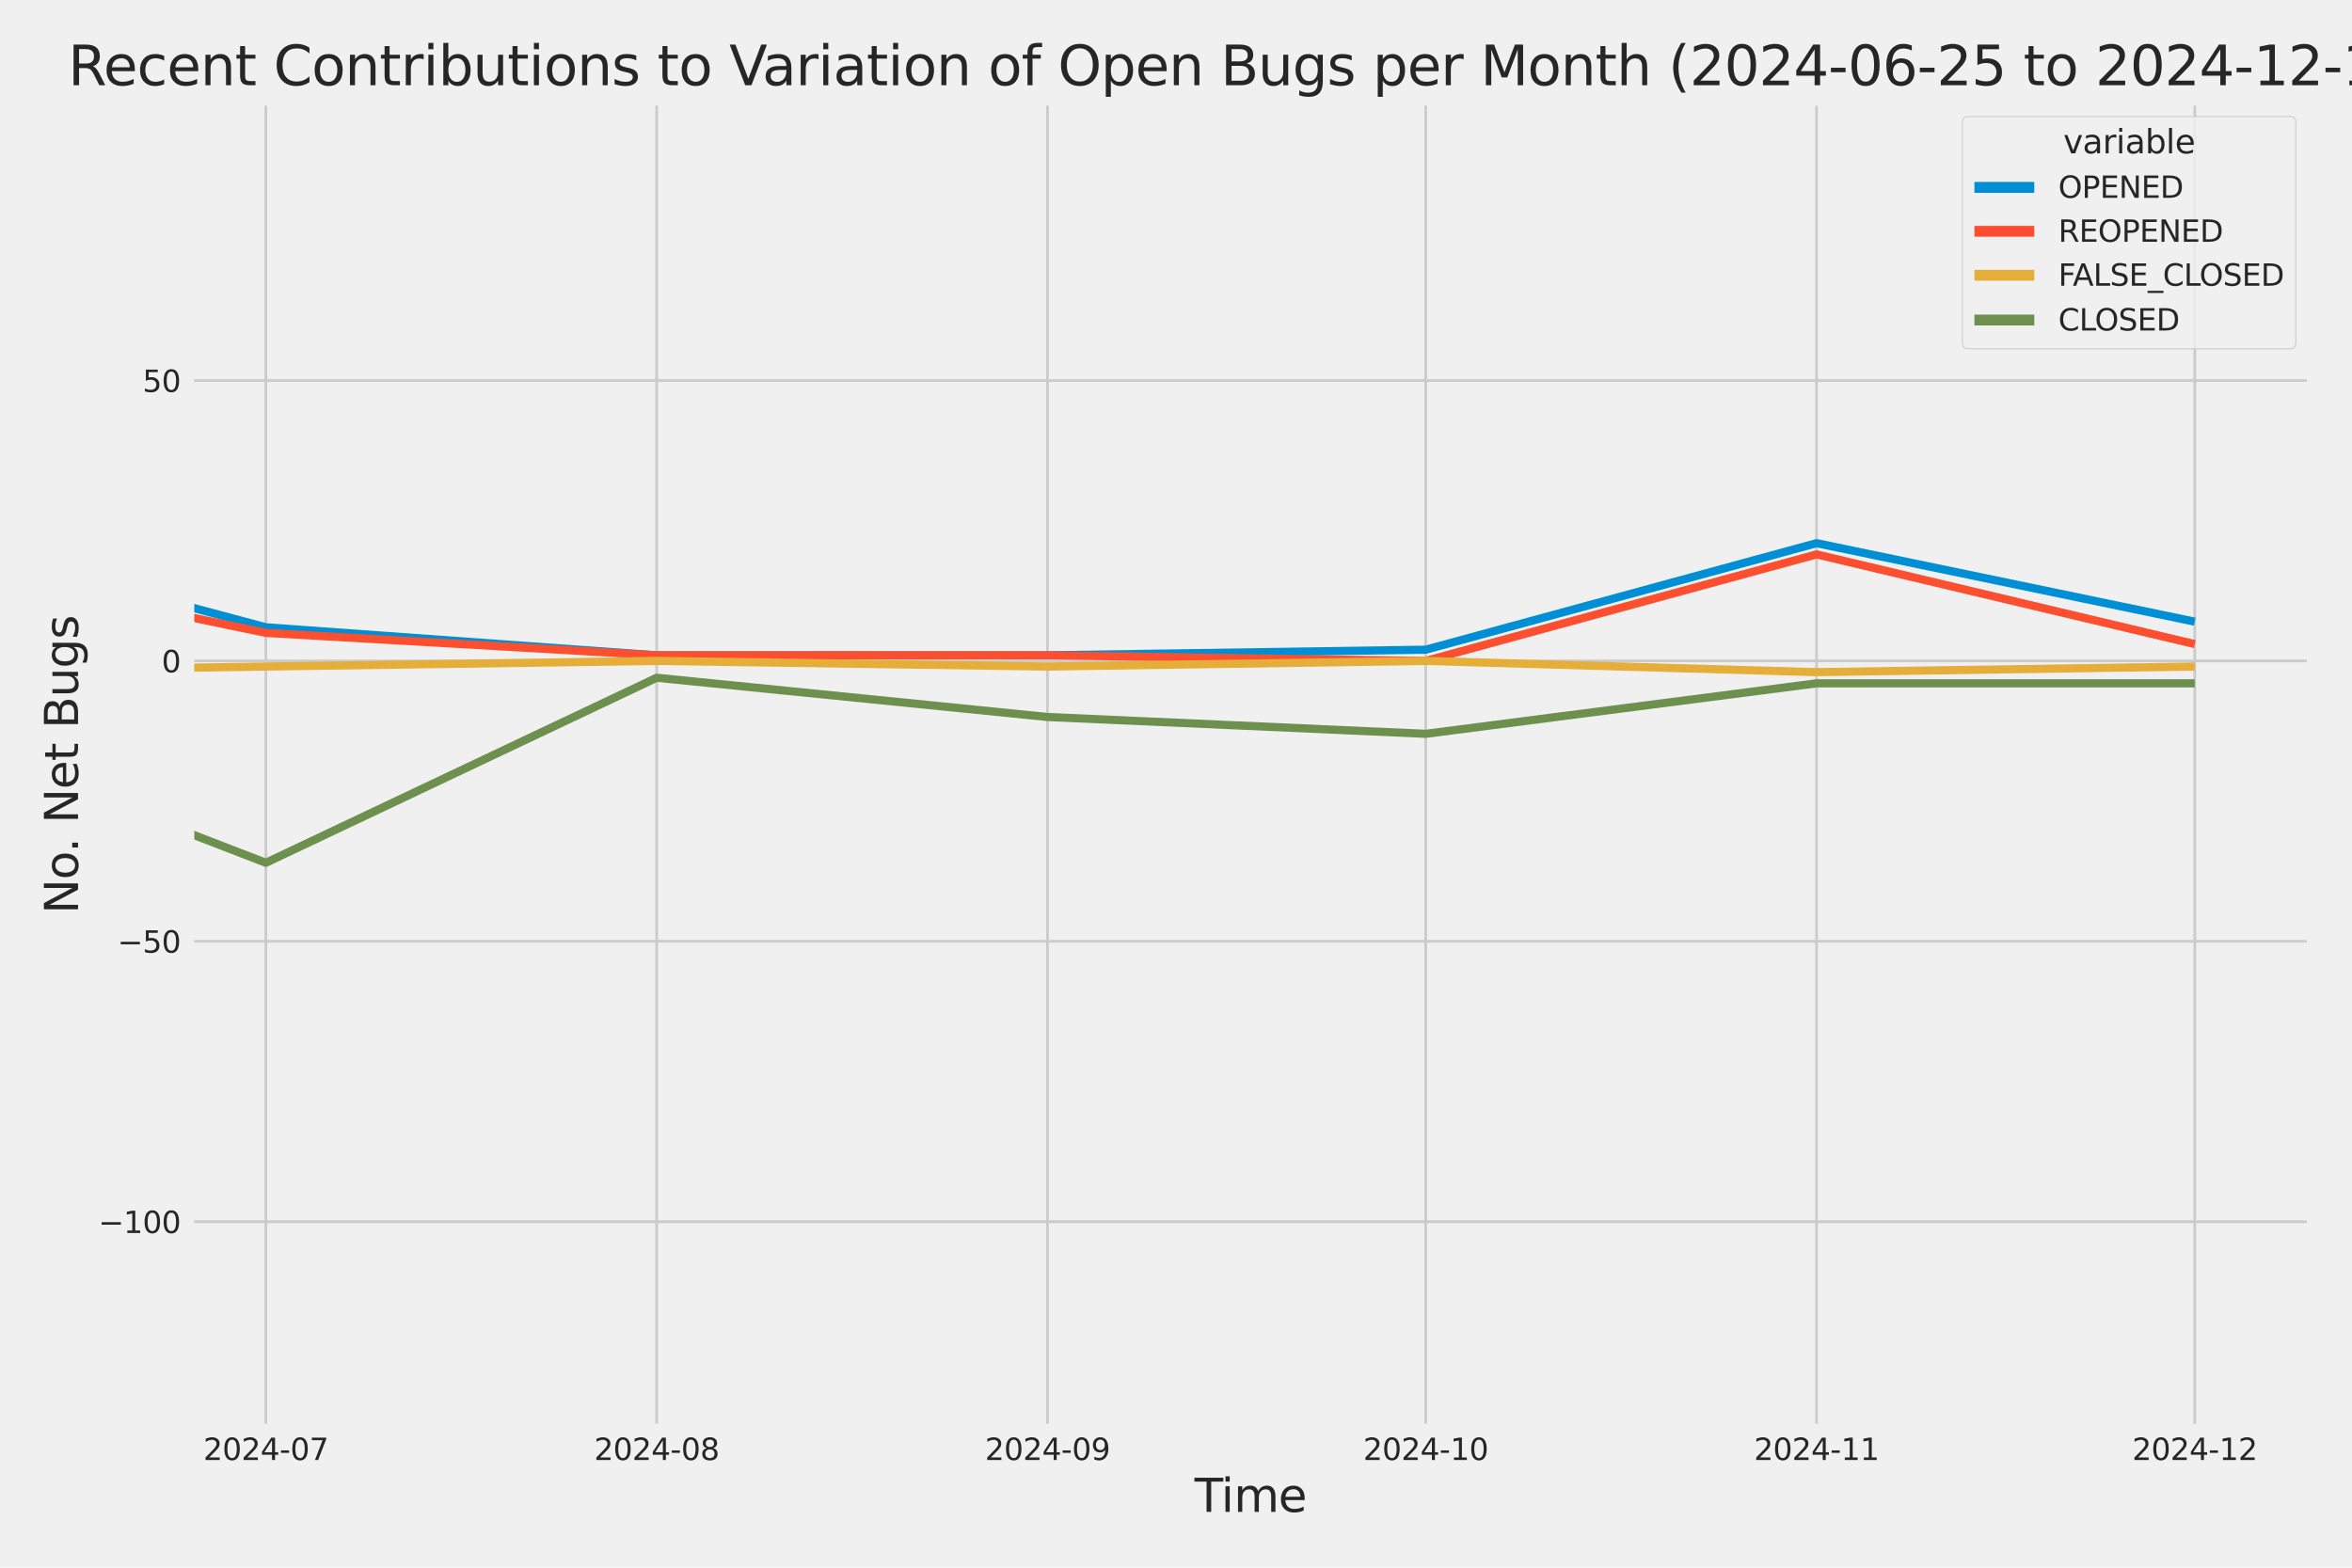 <?xml version="1.0" encoding="utf-8" standalone="no"?>
<!DOCTYPE svg PUBLIC "-//W3C//DTD SVG 1.1//EN"
  "http://www.w3.org/Graphics/SVG/1.1/DTD/svg11.dtd">
<svg xmlns:xlink="http://www.w3.org/1999/xlink" width="864pt" height="576pt" viewBox="0 0 864 576" xmlns="http://www.w3.org/2000/svg" version="1.1">
 <defs>
  <style type="text/css">*{stroke-linejoin: round; stroke-linecap: butt}</style>
 </defs>
 <g id="figure_1">
  <g id="patch_1">
   <path d="M 0 576 
L 864 576 
L 864 0 
L 0 0 
z
" style="fill: #f0f0f0"/>
  </g>
  <g id="axes_1">
   <g id="patch_2">
    <path d="M 69.87 524.58 
L 848.88 524.58 
L 848.88 37.32 
L 69.87 37.32 
z
" style="fill: #f0f0f0"/>
   </g>
   <g id="matplotlib.axis_1">
    <g id="xtick_1">
     <g id="line2d_1">
      <path d="M 97.657 524.58 
L 97.657 37.32 
" clip-path="url(#p3f40a48507)" style="fill: none; stroke: #cbcbcb"/>
     </g>
     <g id="text_1">
      <!-- 2024-07 -->
      <g style="fill: #262626" transform="translate(74.677 536.438)scale(0.11 -0.11)">
       <defs>
        <path id="DejaVuSans-32" d="M 1228 531 
L 3431 531 
L 3431 0 
L 469 0 
L 469 531 
Q 828 903 1448 1529 
Q 2069 2156 2228 2338 
Q 2531 2678 2651 2914 
Q 2772 3150 2772 3378 
Q 2772 3750 2511 3984 
Q 2250 4219 1831 4219 
Q 1534 4219 1204 4116 
Q 875 4013 500 3803 
L 500 4441 
Q 881 4594 1212 4672 
Q 1544 4750 1819 4750 
Q 2544 4750 2975 4387 
Q 3406 4025 3406 3419 
Q 3406 3131 3298 2873 
Q 3191 2616 2906 2266 
Q 2828 2175 2409 1742 
Q 1991 1309 1228 531 
z
" transform="scale(0.016)"/>
        <path id="DejaVuSans-30" d="M 2034 4250 
Q 1547 4250 1301 3770 
Q 1056 3291 1056 2328 
Q 1056 1369 1301 889 
Q 1547 409 2034 409 
Q 2525 409 2770 889 
Q 3016 1369 3016 2328 
Q 3016 3291 2770 3770 
Q 2525 4250 2034 4250 
z
M 2034 4750 
Q 2819 4750 3233 4129 
Q 3647 3509 3647 2328 
Q 3647 1150 3233 529 
Q 2819 -91 2034 -91 
Q 1250 -91 836 529 
Q 422 1150 422 2328 
Q 422 3509 836 4129 
Q 1250 4750 2034 4750 
z
" transform="scale(0.016)"/>
        <path id="DejaVuSans-34" d="M 2419 4116 
L 825 1625 
L 2419 1625 
L 2419 4116 
z
M 2253 4666 
L 3047 4666 
L 3047 1625 
L 3713 1625 
L 3713 1100 
L 3047 1100 
L 3047 0 
L 2419 0 
L 2419 1100 
L 313 1100 
L 313 1709 
L 2253 4666 
z
" transform="scale(0.016)"/>
        <path id="DejaVuSans-2d" d="M 313 2009 
L 1997 2009 
L 1997 1497 
L 313 1497 
L 313 2009 
z
" transform="scale(0.016)"/>
        <path id="DejaVuSans-37" d="M 525 4666 
L 3525 4666 
L 3525 4397 
L 1831 0 
L 1172 0 
L 2766 4134 
L 525 4134 
L 525 4666 
z
" transform="scale(0.016)"/>
       </defs>
       <use xlink:href="#DejaVuSans-32"/>
       <use xlink:href="#DejaVuSans-30" x="63.623"/>
       <use xlink:href="#DejaVuSans-32" x="127.246"/>
       <use xlink:href="#DejaVuSans-34" x="190.869"/>
       <use xlink:href="#DejaVuSans-2d" x="254.492"/>
       <use xlink:href="#DejaVuSans-30" x="290.576"/>
       <use xlink:href="#DejaVuSans-37" x="354.199"/>
      </g>
     </g>
    </g>
    <g id="xtick_2">
     <g id="line2d_2">
      <path d="M 241.225 524.58 
L 241.225 37.32 
" clip-path="url(#p3f40a48507)" style="fill: none; stroke: #cbcbcb"/>
     </g>
     <g id="text_2">
      <!-- 2024-08 -->
      <g style="fill: #262626" transform="translate(218.245 536.438)scale(0.11 -0.11)">
       <defs>
        <path id="DejaVuSans-38" d="M 2034 2216 
Q 1584 2216 1326 1975 
Q 1069 1734 1069 1313 
Q 1069 891 1326 650 
Q 1584 409 2034 409 
Q 2484 409 2743 651 
Q 3003 894 3003 1313 
Q 3003 1734 2745 1975 
Q 2488 2216 2034 2216 
z
M 1403 2484 
Q 997 2584 770 2862 
Q 544 3141 544 3541 
Q 544 4100 942 4425 
Q 1341 4750 2034 4750 
Q 2731 4750 3128 4425 
Q 3525 4100 3525 3541 
Q 3525 3141 3298 2862 
Q 3072 2584 2669 2484 
Q 3125 2378 3379 2068 
Q 3634 1759 3634 1313 
Q 3634 634 3220 271 
Q 2806 -91 2034 -91 
Q 1263 -91 848 271 
Q 434 634 434 1313 
Q 434 1759 690 2068 
Q 947 2378 1403 2484 
z
M 1172 3481 
Q 1172 3119 1398 2916 
Q 1625 2713 2034 2713 
Q 2441 2713 2670 2916 
Q 2900 3119 2900 3481 
Q 2900 3844 2670 4047 
Q 2441 4250 2034 4250 
Q 1625 4250 1398 4047 
Q 1172 3844 1172 3481 
z
" transform="scale(0.016)"/>
       </defs>
       <use xlink:href="#DejaVuSans-32"/>
       <use xlink:href="#DejaVuSans-30" x="63.623"/>
       <use xlink:href="#DejaVuSans-32" x="127.246"/>
       <use xlink:href="#DejaVuSans-34" x="190.869"/>
       <use xlink:href="#DejaVuSans-2d" x="254.492"/>
       <use xlink:href="#DejaVuSans-30" x="290.576"/>
       <use xlink:href="#DejaVuSans-38" x="354.199"/>
      </g>
     </g>
    </g>
    <g id="xtick_3">
     <g id="line2d_3">
      <path d="M 384.793 524.58 
L 384.793 37.32 
" clip-path="url(#p3f40a48507)" style="fill: none; stroke: #cbcbcb"/>
     </g>
     <g id="text_3">
      <!-- 2024-09 -->
      <g style="fill: #262626" transform="translate(361.812 536.438)scale(0.11 -0.11)">
       <defs>
        <path id="DejaVuSans-39" d="M 703 97 
L 703 672 
Q 941 559 1184 500 
Q 1428 441 1663 441 
Q 2288 441 2617 861 
Q 2947 1281 2994 2138 
Q 2813 1869 2534 1725 
Q 2256 1581 1919 1581 
Q 1219 1581 811 2004 
Q 403 2428 403 3163 
Q 403 3881 828 4315 
Q 1253 4750 1959 4750 
Q 2769 4750 3195 4129 
Q 3622 3509 3622 2328 
Q 3622 1225 3098 567 
Q 2575 -91 1691 -91 
Q 1453 -91 1209 -44 
Q 966 3 703 97 
z
M 1959 2075 
Q 2384 2075 2632 2365 
Q 2881 2656 2881 3163 
Q 2881 3666 2632 3958 
Q 2384 4250 1959 4250 
Q 1534 4250 1286 3958 
Q 1038 3666 1038 3163 
Q 1038 2656 1286 2365 
Q 1534 2075 1959 2075 
z
" transform="scale(0.016)"/>
       </defs>
       <use xlink:href="#DejaVuSans-32"/>
       <use xlink:href="#DejaVuSans-30" x="63.623"/>
       <use xlink:href="#DejaVuSans-32" x="127.246"/>
       <use xlink:href="#DejaVuSans-34" x="190.869"/>
       <use xlink:href="#DejaVuSans-2d" x="254.492"/>
       <use xlink:href="#DejaVuSans-30" x="290.576"/>
       <use xlink:href="#DejaVuSans-39" x="354.199"/>
      </g>
     </g>
    </g>
    <g id="xtick_4">
     <g id="line2d_4">
      <path d="M 523.73 524.58 
L 523.73 37.32 
" clip-path="url(#p3f40a48507)" style="fill: none; stroke: #cbcbcb"/>
     </g>
     <g id="text_4">
      <!-- 2024-10 -->
      <g style="fill: #262626" transform="translate(500.749 536.438)scale(0.11 -0.11)">
       <defs>
        <path id="DejaVuSans-31" d="M 794 531 
L 1825 531 
L 1825 4091 
L 703 3866 
L 703 4441 
L 1819 4666 
L 2450 4666 
L 2450 531 
L 3481 531 
L 3481 0 
L 794 0 
L 794 531 
z
" transform="scale(0.016)"/>
       </defs>
       <use xlink:href="#DejaVuSans-32"/>
       <use xlink:href="#DejaVuSans-30" x="63.623"/>
       <use xlink:href="#DejaVuSans-32" x="127.246"/>
       <use xlink:href="#DejaVuSans-34" x="190.869"/>
       <use xlink:href="#DejaVuSans-2d" x="254.492"/>
       <use xlink:href="#DejaVuSans-31" x="290.576"/>
       <use xlink:href="#DejaVuSans-30" x="354.199"/>
      </g>
     </g>
    </g>
    <g id="xtick_5">
     <g id="line2d_5">
      <path d="M 667.297 524.58 
L 667.297 37.32 
" clip-path="url(#p3f40a48507)" style="fill: none; stroke: #cbcbcb"/>
     </g>
     <g id="text_5">
      <!-- 2024-11 -->
      <g style="fill: #262626" transform="translate(644.317 536.438)scale(0.11 -0.11)">
       <use xlink:href="#DejaVuSans-32"/>
       <use xlink:href="#DejaVuSans-30" x="63.623"/>
       <use xlink:href="#DejaVuSans-32" x="127.246"/>
       <use xlink:href="#DejaVuSans-34" x="190.869"/>
       <use xlink:href="#DejaVuSans-2d" x="254.492"/>
       <use xlink:href="#DejaVuSans-31" x="290.576"/>
       <use xlink:href="#DejaVuSans-31" x="354.199"/>
      </g>
     </g>
    </g>
    <g id="xtick_6">
     <g id="line2d_6">
      <path d="M 806.234 524.58 
L 806.234 37.32 
" clip-path="url(#p3f40a48507)" style="fill: none; stroke: #cbcbcb"/>
     </g>
     <g id="text_6">
      <!-- 2024-12 -->
      <g style="fill: #262626" transform="translate(783.253 536.438)scale(0.11 -0.11)">
       <use xlink:href="#DejaVuSans-32"/>
       <use xlink:href="#DejaVuSans-30" x="63.623"/>
       <use xlink:href="#DejaVuSans-32" x="127.246"/>
       <use xlink:href="#DejaVuSans-34" x="190.869"/>
       <use xlink:href="#DejaVuSans-2d" x="254.492"/>
       <use xlink:href="#DejaVuSans-31" x="290.576"/>
       <use xlink:href="#DejaVuSans-32" x="354.199"/>
      </g>
     </g>
    </g>
    <g id="text_7">
     <!-- Time -->
     <g style="fill: #262626" transform="translate(438.823 555.491)scale(0.168 -0.168)">
      <defs>
       <path id="DejaVuSans-54" d="M -19 4666 
L 3928 4666 
L 3928 4134 
L 2272 4134 
L 2272 0 
L 1638 0 
L 1638 4134 
L -19 4134 
L -19 4666 
z
" transform="scale(0.016)"/>
       <path id="DejaVuSans-69" d="M 603 3500 
L 1178 3500 
L 1178 0 
L 603 0 
L 603 3500 
z
M 603 4863 
L 1178 4863 
L 1178 4134 
L 603 4134 
L 603 4863 
z
" transform="scale(0.016)"/>
       <path id="DejaVuSans-6d" d="M 3328 2828 
Q 3544 3216 3844 3400 
Q 4144 3584 4550 3584 
Q 5097 3584 5394 3201 
Q 5691 2819 5691 2113 
L 5691 0 
L 5113 0 
L 5113 2094 
Q 5113 2597 4934 2840 
Q 4756 3084 4391 3084 
Q 3944 3084 3684 2787 
Q 3425 2491 3425 1978 
L 3425 0 
L 2847 0 
L 2847 2094 
Q 2847 2600 2669 2842 
Q 2491 3084 2119 3084 
Q 1678 3084 1418 2786 
Q 1159 2488 1159 1978 
L 1159 0 
L 581 0 
L 581 3500 
L 1159 3500 
L 1159 2956 
Q 1356 3278 1631 3431 
Q 1906 3584 2284 3584 
Q 2666 3584 2933 3390 
Q 3200 3197 3328 2828 
z
" transform="scale(0.016)"/>
       <path id="DejaVuSans-65" d="M 3597 1894 
L 3597 1613 
L 953 1613 
Q 991 1019 1311 708 
Q 1631 397 2203 397 
Q 2534 397 2845 478 
Q 3156 559 3463 722 
L 3463 178 
Q 3153 47 2828 -22 
Q 2503 -91 2169 -91 
Q 1331 -91 842 396 
Q 353 884 353 1716 
Q 353 2575 817 3079 
Q 1281 3584 2069 3584 
Q 2775 3584 3186 3129 
Q 3597 2675 3597 1894 
z
M 3022 2063 
Q 3016 2534 2758 2815 
Q 2500 3097 2075 3097 
Q 1594 3097 1305 2825 
Q 1016 2553 972 2059 
L 3022 2063 
z
" transform="scale(0.016)"/>
      </defs>
      <use xlink:href="#DejaVuSans-54"/>
      <use xlink:href="#DejaVuSans-69" x="57.959"/>
      <use xlink:href="#DejaVuSans-6d" x="85.742"/>
      <use xlink:href="#DejaVuSans-65" x="183.154"/>
     </g>
    </g>
   </g>
   <g id="matplotlib.axis_2">
    <g id="ytick_1">
     <g id="line2d_7">
      <path d="M 69.87 448.864 
L 848.88 448.864 
" clip-path="url(#p3f40a48507)" style="fill: none; stroke: #cbcbcb"/>
     </g>
     <g id="text_8">
      <!-- −100 -->
      <g style="fill: #262626" transform="translate(36.156 453.043)scale(0.11 -0.11)">
       <defs>
        <path id="DejaVuSans-2212" d="M 678 2272 
L 4684 2272 
L 4684 1741 
L 678 1741 
L 678 2272 
z
" transform="scale(0.016)"/>
       </defs>
       <use xlink:href="#DejaVuSans-2212"/>
       <use xlink:href="#DejaVuSans-31" x="83.789"/>
       <use xlink:href="#DejaVuSans-30" x="147.412"/>
       <use xlink:href="#DejaVuSans-30" x="211.035"/>
      </g>
     </g>
    </g>
    <g id="ytick_2">
     <g id="line2d_8">
      <path d="M 69.87 345.849 
L 848.88 345.849 
" clip-path="url(#p3f40a48507)" style="fill: none; stroke: #cbcbcb"/>
     </g>
     <g id="text_9">
      <!-- −50 -->
      <g style="fill: #262626" transform="translate(43.155 350.028)scale(0.11 -0.11)">
       <defs>
        <path id="DejaVuSans-35" d="M 691 4666 
L 3169 4666 
L 3169 4134 
L 1269 4134 
L 1269 2991 
Q 1406 3038 1543 3061 
Q 1681 3084 1819 3084 
Q 2600 3084 3056 2656 
Q 3513 2228 3513 1497 
Q 3513 744 3044 326 
Q 2575 -91 1722 -91 
Q 1428 -91 1123 -41 
Q 819 9 494 109 
L 494 744 
Q 775 591 1075 516 
Q 1375 441 1709 441 
Q 2250 441 2565 725 
Q 2881 1009 2881 1497 
Q 2881 1984 2565 2268 
Q 2250 2553 1709 2553 
Q 1456 2553 1204 2497 
Q 953 2441 691 2322 
L 691 4666 
z
" transform="scale(0.016)"/>
       </defs>
       <use xlink:href="#DejaVuSans-2212"/>
       <use xlink:href="#DejaVuSans-35" x="83.789"/>
       <use xlink:href="#DejaVuSans-30" x="147.412"/>
      </g>
     </g>
    </g>
    <g id="ytick_3">
     <g id="line2d_9">
      <path d="M 69.87 242.835 
L 848.88 242.835 
" clip-path="url(#p3f40a48507)" style="fill: none; stroke: #cbcbcb"/>
     </g>
     <g id="text_10">
      <!-- 0 -->
      <g style="fill: #262626" transform="translate(59.371 247.014)scale(0.11 -0.11)">
       <use xlink:href="#DejaVuSans-30"/>
      </g>
     </g>
    </g>
    <g id="ytick_4">
     <g id="line2d_10">
      <path d="M 69.87 139.82 
L 848.88 139.82 
" clip-path="url(#p3f40a48507)" style="fill: none; stroke: #cbcbcb"/>
     </g>
     <g id="text_11">
      <!-- 50 -->
      <g style="fill: #262626" transform="translate(52.373 143.999)scale(0.11 -0.11)">
       <use xlink:href="#DejaVuSans-35"/>
       <use xlink:href="#DejaVuSans-30" x="63.623"/>
      </g>
     </g>
    </g>
    <g id="text_12">
     <!-- No. Net Bugs -->
     <g style="fill: #262626" transform="translate(28.662 335.777)rotate(-90)scale(0.168 -0.168)">
      <defs>
       <path id="DejaVuSans-4e" d="M 628 4666 
L 1478 4666 
L 3547 763 
L 3547 4666 
L 4159 4666 
L 4159 0 
L 3309 0 
L 1241 3903 
L 1241 0 
L 628 0 
L 628 4666 
z
" transform="scale(0.016)"/>
       <path id="DejaVuSans-6f" d="M 1959 3097 
Q 1497 3097 1228 2736 
Q 959 2375 959 1747 
Q 959 1119 1226 758 
Q 1494 397 1959 397 
Q 2419 397 2687 759 
Q 2956 1122 2956 1747 
Q 2956 2369 2687 2733 
Q 2419 3097 1959 3097 
z
M 1959 3584 
Q 2709 3584 3137 3096 
Q 3566 2609 3566 1747 
Q 3566 888 3137 398 
Q 2709 -91 1959 -91 
Q 1206 -91 779 398 
Q 353 888 353 1747 
Q 353 2609 779 3096 
Q 1206 3584 1959 3584 
z
" transform="scale(0.016)"/>
       <path id="DejaVuSans-2e" d="M 684 794 
L 1344 794 
L 1344 0 
L 684 0 
L 684 794 
z
" transform="scale(0.016)"/>
       <path id="DejaVuSans-20" transform="scale(0.016)"/>
       <path id="DejaVuSans-74" d="M 1172 4494 
L 1172 3500 
L 2356 3500 
L 2356 3053 
L 1172 3053 
L 1172 1153 
Q 1172 725 1289 603 
Q 1406 481 1766 481 
L 2356 481 
L 2356 0 
L 1766 0 
Q 1100 0 847 248 
Q 594 497 594 1153 
L 594 3053 
L 172 3053 
L 172 3500 
L 594 3500 
L 594 4494 
L 1172 4494 
z
" transform="scale(0.016)"/>
       <path id="DejaVuSans-42" d="M 1259 2228 
L 1259 519 
L 2272 519 
Q 2781 519 3026 730 
Q 3272 941 3272 1375 
Q 3272 1813 3026 2020 
Q 2781 2228 2272 2228 
L 1259 2228 
z
M 1259 4147 
L 1259 2741 
L 2194 2741 
Q 2656 2741 2882 2914 
Q 3109 3088 3109 3444 
Q 3109 3797 2882 3972 
Q 2656 4147 2194 4147 
L 1259 4147 
z
M 628 4666 
L 2241 4666 
Q 2963 4666 3353 4366 
Q 3744 4066 3744 3513 
Q 3744 3084 3544 2831 
Q 3344 2578 2956 2516 
Q 3422 2416 3680 2098 
Q 3938 1781 3938 1306 
Q 3938 681 3513 340 
Q 3088 0 2303 0 
L 628 0 
L 628 4666 
z
" transform="scale(0.016)"/>
       <path id="DejaVuSans-75" d="M 544 1381 
L 544 3500 
L 1119 3500 
L 1119 1403 
Q 1119 906 1312 657 
Q 1506 409 1894 409 
Q 2359 409 2629 706 
Q 2900 1003 2900 1516 
L 2900 3500 
L 3475 3500 
L 3475 0 
L 2900 0 
L 2900 538 
Q 2691 219 2414 64 
Q 2138 -91 1772 -91 
Q 1169 -91 856 284 
Q 544 659 544 1381 
z
M 1991 3584 
L 1991 3584 
z
" transform="scale(0.016)"/>
       <path id="DejaVuSans-67" d="M 2906 1791 
Q 2906 2416 2648 2759 
Q 2391 3103 1925 3103 
Q 1463 3103 1205 2759 
Q 947 2416 947 1791 
Q 947 1169 1205 825 
Q 1463 481 1925 481 
Q 2391 481 2648 825 
Q 2906 1169 2906 1791 
z
M 3481 434 
Q 3481 -459 3084 -895 
Q 2688 -1331 1869 -1331 
Q 1566 -1331 1297 -1286 
Q 1028 -1241 775 -1147 
L 775 -588 
Q 1028 -725 1275 -790 
Q 1522 -856 1778 -856 
Q 2344 -856 2625 -561 
Q 2906 -266 2906 331 
L 2906 616 
Q 2728 306 2450 153 
Q 2172 0 1784 0 
Q 1141 0 747 490 
Q 353 981 353 1791 
Q 353 2603 747 3093 
Q 1141 3584 1784 3584 
Q 2172 3584 2450 3431 
Q 2728 3278 2906 2969 
L 2906 3500 
L 3481 3500 
L 3481 434 
z
" transform="scale(0.016)"/>
       <path id="DejaVuSans-73" d="M 2834 3397 
L 2834 2853 
Q 2591 2978 2328 3040 
Q 2066 3103 1784 3103 
Q 1356 3103 1142 2972 
Q 928 2841 928 2578 
Q 928 2378 1081 2264 
Q 1234 2150 1697 2047 
L 1894 2003 
Q 2506 1872 2764 1633 
Q 3022 1394 3022 966 
Q 3022 478 2636 193 
Q 2250 -91 1575 -91 
Q 1294 -91 989 -36 
Q 684 19 347 128 
L 347 722 
Q 666 556 975 473 
Q 1284 391 1588 391 
Q 1994 391 2212 530 
Q 2431 669 2431 922 
Q 2431 1156 2273 1281 
Q 2116 1406 1581 1522 
L 1381 1569 
Q 847 1681 609 1914 
Q 372 2147 372 2553 
Q 372 3047 722 3315 
Q 1072 3584 1716 3584 
Q 2034 3584 2315 3537 
Q 2597 3491 2834 3397 
z
" transform="scale(0.016)"/>
      </defs>
      <use xlink:href="#DejaVuSans-4e"/>
      <use xlink:href="#DejaVuSans-6f" x="74.805"/>
      <use xlink:href="#DejaVuSans-2e" x="134.236"/>
      <use xlink:href="#DejaVuSans-20" x="166.023"/>
      <use xlink:href="#DejaVuSans-4e" x="197.811"/>
      <use xlink:href="#DejaVuSans-65" x="272.615"/>
      <use xlink:href="#DejaVuSans-74" x="334.139"/>
      <use xlink:href="#DejaVuSans-20" x="373.348"/>
      <use xlink:href="#DejaVuSans-42" x="405.135"/>
      <use xlink:href="#DejaVuSans-75" x="473.738"/>
      <use xlink:href="#DejaVuSans-67" x="537.117"/>
      <use xlink:href="#DejaVuSans-73" x="600.594"/>
     </g>
    </g>
   </g>
   <g id="PolyCollection_1">
    <path d="M -13573.703 228.412 
L -13573.703 228.412 
L -13434.766 226.352 
L -13291.199 230.473 
L -13147.631 238.714 
L -13008.694 162.483 
L -12865.126 189.267 
L -12726.19 185.146 
L -12582.622 213.99 
L -12439.054 121.277 
L -12309.38 207.809 
L -12165.812 185.146 
L -12026.876 205.749 
L -11883.308 189.267 
L -11744.371 172.784 
L -11600.803 220.171 
L -11457.236 218.111 
L -11318.299 224.292 
L -11174.731 98.614 
L -11035.795 176.905 
L -10892.227 220.171 
L -10748.659 224.292 
L -10618.985 226.352 
L -10475.417 230.473 
L -10336.48 211.93 
L -10192.913 213.99 
L -10053.976 216.051 
L -9910.408 220.171 
L -9766.84 216.051 
L -9627.904 230.473 
L -9484.336 170.724 
L -9345.399 183.086 
L -9201.832 216.051 
L -9058.264 230.473 
L -8928.59 203.689 
L -8785.022 201.629 
L -8646.085 193.387 
L -8502.518 148.061 
L -8363.581 98.614 
L -8220.013 193.387 
L -8076.445 191.327 
L -7937.509 203.689 
L -7793.941 205.749 
L -7655.004 158.362 
L -7511.437 84.192 
L -7367.869 197.508 
L -7233.563 209.87 
L -7089.996 183.086 
L -6951.059 226.352 
L -6807.491 176.905 
L -6668.555 183.086 
L -6524.987 110.976 
L -6381.419 199.568 
L -6242.482 150.121 
L -6098.915 168.664 
L -5959.978 181.026 
L -5816.41 59.468 
L -5672.842 164.543 
L -5543.168 178.965 
L -5399.6 158.362 
L -5260.664 172.784 
L -5117.096 170.724 
L -4978.159 172.784 
L -4834.592 166.604 
L -4691.024 185.146 
L -4552.087 178.965 
L -4408.519 139.82 
L -4269.583 61.528 
L -4126.015 187.207 
L -3982.447 172.784 
L -3852.773 205.749 
L -3709.205 92.433 
L -3570.269 106.855 
L -3426.701 170.724 
L -3287.764 127.458 
L -3144.196 160.423 
L -3000.629 185.146 
L -2861.692 187.207 
L -2718.124 205.749 
L -2579.188 209.87 
L -2435.62 226.352 
L -2292.052 216.051 
L -2162.378 220.171 
L -2018.81 216.051 
L -1879.873 220.171 
L -1736.306 220.171 
L -1597.369 205.749 
L -1453.801 218.111 
L -1310.233 228.412 
L -1171.297 236.654 
L -1027.729 222.232 
L -888.793 197.508 
L -745.225 213.99 
L -601.657 238.714 
L -467.352 242.835 
L -323.784 187.207 
L -184.847 228.412 
L -41.279 193.387 
L 97.657 230.473 
L 241.225 240.774 
L 384.793 240.774 
L 523.729 238.714 
L 667.297 199.568 
L 806.234 228.412 
L 806.234 228.412 
L 806.234 228.412 
L 667.297 199.568 
L 523.729 238.714 
L 384.793 240.774 
L 241.225 240.774 
L 97.657 230.473 
L -41.279 193.387 
L -184.847 228.412 
L -323.784 187.207 
L -467.352 242.835 
L -601.657 238.714 
L -745.225 213.99 
L -888.793 197.508 
L -1027.729 222.232 
L -1171.297 236.654 
L -1310.233 228.412 
L -1453.801 218.111 
L -1597.369 205.749 
L -1736.306 220.171 
L -1879.873 220.171 
L -2018.81 216.051 
L -2162.378 220.171 
L -2292.052 216.051 
L -2435.62 226.352 
L -2579.188 209.87 
L -2718.124 205.749 
L -2861.692 187.207 
L -3000.629 185.146 
L -3144.196 160.423 
L -3287.764 127.458 
L -3426.701 170.724 
L -3570.269 106.855 
L -3709.205 92.433 
L -3852.773 205.749 
L -3982.447 172.784 
L -4126.015 187.207 
L -4269.583 61.528 
L -4408.519 139.82 
L -4552.087 178.965 
L -4691.024 185.146 
L -4834.592 166.604 
L -4978.159 172.784 
L -5117.096 170.724 
L -5260.664 172.784 
L -5399.6 158.362 
L -5543.168 178.965 
L -5672.842 164.543 
L -5816.41 59.468 
L -5959.978 181.026 
L -6098.915 168.664 
L -6242.482 150.121 
L -6381.419 199.568 
L -6524.987 110.976 
L -6668.555 183.086 
L -6807.491 176.905 
L -6951.059 226.352 
L -7089.996 183.086 
L -7233.563 209.87 
L -7367.869 197.508 
L -7511.437 84.192 
L -7655.004 158.362 
L -7793.941 205.749 
L -7937.509 203.689 
L -8076.445 191.327 
L -8220.013 193.387 
L -8363.581 98.614 
L -8502.518 148.061 
L -8646.085 193.387 
L -8785.022 201.629 
L -8928.59 203.689 
L -9058.264 230.473 
L -9201.832 216.051 
L -9345.399 183.086 
L -9484.336 170.724 
L -9627.904 230.473 
L -9766.84 216.051 
L -9910.408 220.171 
L -10053.976 216.051 
L -10192.913 213.99 
L -10336.48 211.93 
L -10475.417 230.473 
L -10618.985 226.352 
L -10748.659 224.292 
L -10892.227 220.171 
L -11035.795 176.905 
L -11174.731 98.614 
L -11318.299 224.292 
L -11457.236 218.111 
L -11600.803 220.171 
L -11744.371 172.784 
L -11883.308 189.267 
L -12026.876 205.749 
L -12165.812 185.146 
L -12309.38 207.809 
L -12439.054 121.277 
L -12582.622 213.99 
L -12726.19 185.146 
L -12865.126 189.267 
L -13008.694 162.483 
L -13147.631 238.714 
L -13291.199 230.473 
L -13434.766 226.352 
L -13573.703 228.412 
z
" clip-path="url(#p3f40a48507)" style="fill: #008fd5; fill-opacity: 0.2; stroke: #008fd5; stroke-opacity: 0.2; stroke-width: 0.5"/>
   </g>
   <g id="PolyCollection_2">
    <path d="M -13573.703 242.835 
L -13573.703 242.835 
L -13434.766 242.835 
L -13291.199 242.835 
L -13147.631 242.835 
L -13008.694 242.835 
L -12865.126 236.654 
L -12726.19 242.835 
L -12582.622 242.835 
L -12439.054 236.654 
L -12309.38 242.835 
L -12165.812 242.835 
L -12026.876 238.714 
L -11883.308 242.835 
L -11744.371 240.774 
L -11600.803 242.835 
L -11457.236 238.714 
L -11318.299 240.774 
L -11174.731 207.809 
L -11035.795 230.473 
L -10892.227 242.835 
L -10748.659 242.835 
L -10618.985 242.835 
L -10475.417 242.835 
L -10336.48 242.835 
L -10192.913 240.774 
L -10053.976 242.835 
L -9910.408 242.835 
L -9766.84 238.714 
L -9627.904 238.714 
L -9484.336 242.835 
L -9345.399 242.835 
L -9201.832 238.714 
L -9058.264 242.835 
L -8928.59 236.654 
L -8785.022 242.835 
L -8646.085 242.835 
L -8502.518 230.473 
L -8363.581 218.111 
L -8220.013 238.714 
L -8076.445 240.774 
L -7937.509 240.774 
L -7793.941 232.533 
L -7655.004 238.714 
L -7511.437 224.292 
L -7367.869 242.835 
L -7233.563 242.835 
L -7089.996 240.774 
L -6951.059 242.835 
L -6807.491 242.835 
L -6668.555 238.714 
L -6524.987 236.654 
L -6381.419 238.714 
L -6242.482 242.835 
L -6098.915 234.593 
L -5959.978 232.533 
L -5816.41 240.774 
L -5672.842 234.593 
L -5543.168 232.533 
L -5399.6 218.111 
L -5260.664 224.292 
L -5117.096 240.774 
L -4978.159 240.774 
L -4834.592 236.654 
L -4691.024 234.593 
L -4552.087 242.835 
L -4408.519 213.99 
L -4269.583 242.835 
L -4126.015 216.051 
L -3982.447 240.774 
L -3852.773 234.593 
L -3709.205 234.593 
L -3570.269 232.533 
L -3426.701 242.835 
L -3287.764 201.629 
L -3144.196 230.473 
L -3000.629 232.533 
L -2861.692 224.292 
L -2718.124 226.352 
L -2579.188 224.292 
L -2435.62 240.774 
L -2292.052 232.533 
L -2162.378 238.714 
L -2018.81 230.473 
L -1879.873 242.835 
L -1736.306 234.593 
L -1597.369 240.774 
L -1453.801 242.835 
L -1310.233 242.835 
L -1171.297 242.835 
L -1027.729 242.835 
L -888.793 242.835 
L -745.225 242.835 
L -601.657 242.835 
L -467.352 242.835 
L -323.784 242.835 
L -184.847 238.714 
L -41.279 203.689 
L 97.657 232.533 
L 241.225 240.774 
L 384.793 240.774 
L 523.729 242.835 
L 667.297 203.689 
L 806.234 236.654 
L 806.234 236.654 
L 806.234 236.654 
L 667.297 203.689 
L 523.729 242.835 
L 384.793 240.774 
L 241.225 240.774 
L 97.657 232.533 
L -41.279 203.689 
L -184.847 238.714 
L -323.784 242.835 
L -467.352 242.835 
L -601.657 242.835 
L -745.225 242.835 
L -888.793 242.835 
L -1027.729 242.835 
L -1171.297 242.835 
L -1310.233 242.835 
L -1453.801 242.835 
L -1597.369 240.774 
L -1736.306 234.593 
L -1879.873 242.835 
L -2018.81 230.473 
L -2162.378 238.714 
L -2292.052 232.533 
L -2435.62 240.774 
L -2579.188 224.292 
L -2718.124 226.352 
L -2861.692 224.292 
L -3000.629 232.533 
L -3144.196 230.473 
L -3287.764 201.629 
L -3426.701 242.835 
L -3570.269 232.533 
L -3709.205 234.593 
L -3852.773 234.593 
L -3982.447 240.774 
L -4126.015 216.051 
L -4269.583 242.835 
L -4408.519 213.99 
L -4552.087 242.835 
L -4691.024 234.593 
L -4834.592 236.654 
L -4978.159 240.774 
L -5117.096 240.774 
L -5260.664 224.292 
L -5399.6 218.111 
L -5543.168 232.533 
L -5672.842 234.593 
L -5816.41 240.774 
L -5959.978 232.533 
L -6098.915 234.593 
L -6242.482 242.835 
L -6381.419 238.714 
L -6524.987 236.654 
L -6668.555 238.714 
L -6807.491 242.835 
L -6951.059 242.835 
L -7089.996 240.774 
L -7233.563 242.835 
L -7367.869 242.835 
L -7511.437 224.292 
L -7655.004 238.714 
L -7793.941 232.533 
L -7937.509 240.774 
L -8076.445 240.774 
L -8220.013 238.714 
L -8363.581 218.111 
L -8502.518 230.473 
L -8646.085 242.835 
L -8785.022 242.835 
L -8928.59 236.654 
L -9058.264 242.835 
L -9201.832 238.714 
L -9345.399 242.835 
L -9484.336 242.835 
L -9627.904 238.714 
L -9766.84 238.714 
L -9910.408 242.835 
L -10053.976 242.835 
L -10192.913 240.774 
L -10336.48 242.835 
L -10475.417 242.835 
L -10618.985 242.835 
L -10748.659 242.835 
L -10892.227 242.835 
L -11035.795 230.473 
L -11174.731 207.809 
L -11318.299 240.774 
L -11457.236 238.714 
L -11600.803 242.835 
L -11744.371 240.774 
L -11883.308 242.835 
L -12026.876 238.714 
L -12165.812 242.835 
L -12309.38 242.835 
L -12439.054 236.654 
L -12582.622 242.835 
L -12726.19 242.835 
L -12865.126 236.654 
L -13008.694 242.835 
L -13147.631 242.835 
L -13291.199 242.835 
L -13434.766 242.835 
L -13573.703 242.835 
z
" clip-path="url(#p3f40a48507)" style="fill: #fc4f30; fill-opacity: 0.2; stroke: #fc4f30; stroke-opacity: 0.2; stroke-width: 0.5"/>
   </g>
   <g id="PolyCollection_3">
    <path d="M -13573.703 242.835 
L -13573.703 242.835 
L -13434.766 242.835 
L -13291.199 242.835 
L -13147.631 242.835 
L -13008.694 242.835 
L -12865.126 246.955 
L -12726.19 242.835 
L -12582.622 242.835 
L -12439.054 246.955 
L -12309.38 242.835 
L -12165.812 242.835 
L -12026.876 246.955 
L -11883.308 242.835 
L -11744.371 242.835 
L -11600.803 242.835 
L -11457.236 244.895 
L -11318.299 244.895 
L -11174.731 269.618 
L -11035.795 246.955 
L -10892.227 242.835 
L -10748.659 242.835 
L -10618.985 242.835 
L -10475.417 242.835 
L -10336.48 242.835 
L -10192.913 244.895 
L -10053.976 242.835 
L -9910.408 242.835 
L -9766.84 244.895 
L -9627.904 244.895 
L -9484.336 242.835 
L -9345.399 242.835 
L -9201.832 242.835 
L -9058.264 242.835 
L -8928.59 246.955 
L -8785.022 242.835 
L -8646.085 242.835 
L -8502.518 251.076 
L -8363.581 265.498 
L -8220.013 246.955 
L -8076.445 244.895 
L -7937.509 242.835 
L -7793.941 246.955 
L -7655.004 246.955 
L -7511.437 257.257 
L -7367.869 242.835 
L -7233.563 242.835 
L -7089.996 244.895 
L -6951.059 242.835 
L -6807.491 242.835 
L -6668.555 242.835 
L -6524.987 249.015 
L -6381.419 244.895 
L -6242.482 242.835 
L -6098.915 249.015 
L -5959.978 242.835 
L -5816.41 244.895 
L -5672.842 246.955 
L -5543.168 251.076 
L -5399.6 255.196 
L -5260.664 255.196 
L -5117.096 244.895 
L -4978.159 244.895 
L -4834.592 246.955 
L -4691.024 244.895 
L -4552.087 242.835 
L -4408.519 257.257 
L -4269.583 242.835 
L -4126.015 253.136 
L -3982.447 244.895 
L -3852.773 251.076 
L -3709.205 246.955 
L -3570.269 246.955 
L -3426.701 242.835 
L -3287.764 281.98 
L -3144.196 249.015 
L -3000.629 249.015 
L -2861.692 251.076 
L -2718.124 246.955 
L -2579.188 257.257 
L -2435.62 244.895 
L -2292.052 244.895 
L -2162.378 242.835 
L -2018.81 251.076 
L -1879.873 242.835 
L -1736.306 244.895 
L -1597.369 242.835 
L -1453.801 242.835 
L -1310.233 242.835 
L -1171.297 242.835 
L -1027.729 242.835 
L -888.793 242.835 
L -745.225 242.835 
L -601.657 242.835 
L -467.352 242.835 
L -323.784 242.835 
L -184.847 246.955 
L -41.279 246.955 
L 97.657 244.895 
L 241.225 242.835 
L 384.793 244.895 
L 523.729 242.835 
L 667.297 246.955 
L 806.234 244.895 
L 806.234 244.895 
L 806.234 244.895 
L 667.297 246.955 
L 523.729 242.835 
L 384.793 244.895 
L 241.225 242.835 
L 97.657 244.895 
L -41.279 246.955 
L -184.847 246.955 
L -323.784 242.835 
L -467.352 242.835 
L -601.657 242.835 
L -745.225 242.835 
L -888.793 242.835 
L -1027.729 242.835 
L -1171.297 242.835 
L -1310.233 242.835 
L -1453.801 242.835 
L -1597.369 242.835 
L -1736.306 244.895 
L -1879.873 242.835 
L -2018.81 251.076 
L -2162.378 242.835 
L -2292.052 244.895 
L -2435.62 244.895 
L -2579.188 257.257 
L -2718.124 246.955 
L -2861.692 251.076 
L -3000.629 249.015 
L -3144.196 249.015 
L -3287.764 281.98 
L -3426.701 242.835 
L -3570.269 246.955 
L -3709.205 246.955 
L -3852.773 251.076 
L -3982.447 244.895 
L -4126.015 253.136 
L -4269.583 242.835 
L -4408.519 257.257 
L -4552.087 242.835 
L -4691.024 244.895 
L -4834.592 246.955 
L -4978.159 244.895 
L -5117.096 244.895 
L -5260.664 255.196 
L -5399.6 255.196 
L -5543.168 251.076 
L -5672.842 246.955 
L -5816.41 244.895 
L -5959.978 242.835 
L -6098.915 249.015 
L -6242.482 242.835 
L -6381.419 244.895 
L -6524.987 249.015 
L -6668.555 242.835 
L -6807.491 242.835 
L -6951.059 242.835 
L -7089.996 244.895 
L -7233.563 242.835 
L -7367.869 242.835 
L -7511.437 257.257 
L -7655.004 246.955 
L -7793.941 246.955 
L -7937.509 242.835 
L -8076.445 244.895 
L -8220.013 246.955 
L -8363.581 265.498 
L -8502.518 251.076 
L -8646.085 242.835 
L -8785.022 242.835 
L -8928.59 246.955 
L -9058.264 242.835 
L -9201.832 242.835 
L -9345.399 242.835 
L -9484.336 242.835 
L -9627.904 244.895 
L -9766.84 244.895 
L -9910.408 242.835 
L -10053.976 242.835 
L -10192.913 244.895 
L -10336.48 242.835 
L -10475.417 242.835 
L -10618.985 242.835 
L -10748.659 242.835 
L -10892.227 242.835 
L -11035.795 246.955 
L -11174.731 269.618 
L -11318.299 244.895 
L -11457.236 244.895 
L -11600.803 242.835 
L -11744.371 242.835 
L -11883.308 242.835 
L -12026.876 246.955 
L -12165.812 242.835 
L -12309.38 242.835 
L -12439.054 246.955 
L -12582.622 242.835 
L -12726.19 242.835 
L -12865.126 246.955 
L -13008.694 242.835 
L -13147.631 242.835 
L -13291.199 242.835 
L -13434.766 242.835 
L -13573.703 242.835 
z
" clip-path="url(#p3f40a48507)" style="fill: #e5ae38; fill-opacity: 0.2; stroke: #e5ae38; stroke-opacity: 0.2; stroke-width: 0.5"/>
   </g>
   <g id="PolyCollection_4">
    <path d="M -13573.703 249.015 
L -13573.703 249.015 
L -13434.766 259.317 
L -13291.199 246.955 
L -13147.631 242.835 
L -13008.694 288.161 
L -12865.126 300.523 
L -12726.19 265.498 
L -12582.622 269.618 
L -12439.054 331.427 
L -12309.38 290.221 
L -12165.812 312.885 
L -12026.876 277.86 
L -11883.308 298.463 
L -11744.371 284.04 
L -11600.803 255.196 
L -11457.236 253.136 
L -11318.299 253.136 
L -11174.731 407.658 
L -11035.795 261.377 
L -10892.227 255.196 
L -10748.659 244.895 
L -10618.985 249.015 
L -10475.417 244.895 
L -10336.48 358.211 
L -10192.913 255.196 
L -10053.976 249.015 
L -9910.408 249.015 
L -9766.84 269.618 
L -9627.904 257.257 
L -9484.336 263.437 
L -9345.399 294.342 
L -9201.832 257.257 
L -9058.264 261.377 
L -8928.59 281.98 
L -8785.022 263.437 
L -8646.085 265.498 
L -8502.518 306.704 
L -8363.581 420.02 
L -8220.013 310.824 
L -8076.445 296.402 
L -7937.509 259.317 
L -7793.941 265.498 
L -7655.004 341.729 
L -7511.437 422.08 
L -7367.869 269.618 
L -7233.563 279.92 
L -7089.996 277.86 
L -6951.059 288.161 
L -6807.491 306.704 
L -6668.555 395.296 
L -6524.987 347.91 
L -6381.419 261.377 
L -6242.482 308.764 
L -6098.915 380.874 
L -5959.978 269.618 
L -5816.41 284.04 
L -5672.842 325.246 
L -5543.168 308.764 
L -5399.6 302.583 
L -5260.664 339.668 
L -5117.096 296.402 
L -4978.159 413.839 
L -4834.592 312.885 
L -4691.024 360.271 
L -4552.087 310.824 
L -4408.519 308.764 
L -4269.583 436.502 
L -4126.015 319.065 
L -3982.447 308.764 
L -3852.773 277.86 
L -3709.205 319.065 
L -3570.269 317.005 
L -3426.701 387.055 
L -3287.764 502.432 
L -3144.196 286.101 
L -3000.629 319.065 
L -2861.692 335.548 
L -2718.124 267.558 
L -2579.188 308.764 
L -2435.62 298.463 
L -2292.052 279.92 
L -2162.378 261.377 
L -2018.81 277.86 
L -1879.873 246.955 
L -1736.306 251.076 
L -1597.369 275.799 
L -1453.801 277.86 
L -1310.233 257.257 
L -1171.297 246.955 
L -1027.729 246.955 
L -888.793 281.98 
L -745.225 242.835 
L -601.657 253.136 
L -467.352 255.196 
L -323.784 267.558 
L -184.847 343.789 
L -41.279 263.437 
L 97.657 317.005 
L 241.225 249.015 
L 384.793 263.437 
L 523.729 269.618 
L 667.297 251.076 
L 806.234 251.076 
L 806.234 251.076 
L 806.234 251.076 
L 667.297 251.076 
L 523.729 269.618 
L 384.793 263.437 
L 241.225 249.015 
L 97.657 317.005 
L -41.279 263.437 
L -184.847 343.789 
L -323.784 267.558 
L -467.352 255.196 
L -601.657 253.136 
L -745.225 242.835 
L -888.793 281.98 
L -1027.729 246.955 
L -1171.297 246.955 
L -1310.233 257.257 
L -1453.801 277.86 
L -1597.369 275.799 
L -1736.306 251.076 
L -1879.873 246.955 
L -2018.81 277.86 
L -2162.378 261.377 
L -2292.052 279.92 
L -2435.62 298.463 
L -2579.188 308.764 
L -2718.124 267.558 
L -2861.692 335.548 
L -3000.629 319.065 
L -3144.196 286.101 
L -3287.764 502.432 
L -3426.701 387.055 
L -3570.269 317.005 
L -3709.205 319.065 
L -3852.773 277.86 
L -3982.447 308.764 
L -4126.015 319.065 
L -4269.583 436.502 
L -4408.519 308.764 
L -4552.087 310.824 
L -4691.024 360.271 
L -4834.592 312.885 
L -4978.159 413.839 
L -5117.096 296.402 
L -5260.664 339.668 
L -5399.6 302.583 
L -5543.168 308.764 
L -5672.842 325.246 
L -5816.41 284.04 
L -5959.978 269.618 
L -6098.915 380.874 
L -6242.482 308.764 
L -6381.419 261.377 
L -6524.987 347.91 
L -6668.555 395.296 
L -6807.491 306.704 
L -6951.059 288.161 
L -7089.996 277.86 
L -7233.563 279.92 
L -7367.869 269.618 
L -7511.437 422.08 
L -7655.004 341.729 
L -7793.941 265.498 
L -7937.509 259.317 
L -8076.445 296.402 
L -8220.013 310.824 
L -8363.581 420.02 
L -8502.518 306.704 
L -8646.085 265.498 
L -8785.022 263.437 
L -8928.59 281.98 
L -9058.264 261.377 
L -9201.832 257.257 
L -9345.399 294.342 
L -9484.336 263.437 
L -9627.904 257.257 
L -9766.84 269.618 
L -9910.408 249.015 
L -10053.976 249.015 
L -10192.913 255.196 
L -10336.48 358.211 
L -10475.417 244.895 
L -10618.985 249.015 
L -10748.659 244.895 
L -10892.227 255.196 
L -11035.795 261.377 
L -11174.731 407.658 
L -11318.299 253.136 
L -11457.236 253.136 
L -11600.803 255.196 
L -11744.371 284.04 
L -11883.308 298.463 
L -12026.876 277.86 
L -12165.812 312.885 
L -12309.38 290.221 
L -12439.054 331.427 
L -12582.622 269.618 
L -12726.19 265.498 
L -12865.126 300.523 
L -13008.694 288.161 
L -13147.631 242.835 
L -13291.199 246.955 
L -13434.766 259.317 
L -13573.703 249.015 
z
" clip-path="url(#p3f40a48507)" style="fill: #6d904f; fill-opacity: 0.2; stroke: #6d904f; stroke-opacity: 0.2; stroke-width: 0.5"/>
   </g>
   <g id="line2d_11">
    <path d="M -1 204.139 
L 97.657 230.473 
L 241.225 240.774 
L 384.793 240.774 
L 523.729 238.714 
L 667.297 199.568 
L 806.234 228.412 
" clip-path="url(#p3f40a48507)" style="fill: none; stroke: #008fd5; stroke-width: 3"/>
   </g>
   <g id="line2d_12">
    <path d="M -1 212.051 
L 97.657 232.533 
L 241.225 240.774 
L 384.793 240.774 
L 523.729 242.835 
L 667.297 203.689 
L 806.234 236.654 
" clip-path="url(#p3f40a48507)" style="fill: none; stroke: #fc4f30; stroke-width: 3"/>
   </g>
   <g id="line2d_13">
    <path d="M -1 246.358 
L 97.657 244.895 
L 241.225 242.835 
L 384.793 244.895 
L 523.729 242.835 
L 667.297 246.955 
L 806.234 244.895 
" clip-path="url(#p3f40a48507)" style="fill: none; stroke: #e5ae38; stroke-width: 3"/>
   </g>
   <g id="line2d_14">
    <path d="M -1 278.967 
L 97.657 317.005 
L 241.225 249.015 
L 384.793 263.437 
L 523.729 269.618 
L 667.297 251.076 
L 806.234 251.076 
" clip-path="url(#p3f40a48507)" style="fill: none; stroke: #6d904f; stroke-width: 3"/>
   </g>
   <g id="line2d_15"/>
   <g id="line2d_16"/>
   <g id="line2d_17"/>
   <g id="line2d_18"/>
   <g id="patch_3">
    <path d="M 69.87 524.58 
L 69.87 37.32 
" style="fill: none; stroke: #f0f0f0; stroke-width: 3; stroke-linejoin: miter; stroke-linecap: square"/>
   </g>
   <g id="patch_4">
    <path d="M 848.88 524.58 
L 848.88 37.32 
" style="fill: none; stroke: #f0f0f0; stroke-width: 3; stroke-linejoin: miter; stroke-linecap: square"/>
   </g>
   <g id="patch_5">
    <path d="M 69.87 524.58 
L 848.88 524.58 
" style="fill: none; stroke: #f0f0f0; stroke-width: 3; stroke-linejoin: miter; stroke-linecap: square"/>
   </g>
   <g id="patch_6">
    <path d="M 69.87 37.32 
L 848.88 37.32 
" style="fill: none; stroke: #f0f0f0; stroke-width: 3; stroke-linejoin: miter; stroke-linecap: square"/>
   </g>
   <g id="text_13">
    <!-- Recent Contributions to Variation of Open Bugs per Month (2024-06-25 to 2024-12-10) -->
    <g style="fill: #262626" transform="translate(25.017 31.32)scale(0.2 -0.2)">
     <defs>
      <path id="DejaVuSans-52" d="M 2841 2188 
Q 3044 2119 3236 1894 
Q 3428 1669 3622 1275 
L 4263 0 
L 3584 0 
L 2988 1197 
Q 2756 1666 2539 1819 
Q 2322 1972 1947 1972 
L 1259 1972 
L 1259 0 
L 628 0 
L 628 4666 
L 2053 4666 
Q 2853 4666 3247 4331 
Q 3641 3997 3641 3322 
Q 3641 2881 3436 2590 
Q 3231 2300 2841 2188 
z
M 1259 4147 
L 1259 2491 
L 2053 2491 
Q 2509 2491 2742 2702 
Q 2975 2913 2975 3322 
Q 2975 3731 2742 3939 
Q 2509 4147 2053 4147 
L 1259 4147 
z
" transform="scale(0.016)"/>
      <path id="DejaVuSans-63" d="M 3122 3366 
L 3122 2828 
Q 2878 2963 2633 3030 
Q 2388 3097 2138 3097 
Q 1578 3097 1268 2742 
Q 959 2388 959 1747 
Q 959 1106 1268 751 
Q 1578 397 2138 397 
Q 2388 397 2633 464 
Q 2878 531 3122 666 
L 3122 134 
Q 2881 22 2623 -34 
Q 2366 -91 2075 -91 
Q 1284 -91 818 406 
Q 353 903 353 1747 
Q 353 2603 823 3093 
Q 1294 3584 2113 3584 
Q 2378 3584 2631 3529 
Q 2884 3475 3122 3366 
z
" transform="scale(0.016)"/>
      <path id="DejaVuSans-6e" d="M 3513 2113 
L 3513 0 
L 2938 0 
L 2938 2094 
Q 2938 2591 2744 2837 
Q 2550 3084 2163 3084 
Q 1697 3084 1428 2787 
Q 1159 2491 1159 1978 
L 1159 0 
L 581 0 
L 581 3500 
L 1159 3500 
L 1159 2956 
Q 1366 3272 1645 3428 
Q 1925 3584 2291 3584 
Q 2894 3584 3203 3211 
Q 3513 2838 3513 2113 
z
" transform="scale(0.016)"/>
      <path id="DejaVuSans-43" d="M 4122 4306 
L 4122 3641 
Q 3803 3938 3442 4084 
Q 3081 4231 2675 4231 
Q 1875 4231 1450 3742 
Q 1025 3253 1025 2328 
Q 1025 1406 1450 917 
Q 1875 428 2675 428 
Q 3081 428 3442 575 
Q 3803 722 4122 1019 
L 4122 359 
Q 3791 134 3420 21 
Q 3050 -91 2638 -91 
Q 1578 -91 968 557 
Q 359 1206 359 2328 
Q 359 3453 968 4101 
Q 1578 4750 2638 4750 
Q 3056 4750 3426 4639 
Q 3797 4528 4122 4306 
z
" transform="scale(0.016)"/>
      <path id="DejaVuSans-72" d="M 2631 2963 
Q 2534 3019 2420 3045 
Q 2306 3072 2169 3072 
Q 1681 3072 1420 2755 
Q 1159 2438 1159 1844 
L 1159 0 
L 581 0 
L 581 3500 
L 1159 3500 
L 1159 2956 
Q 1341 3275 1631 3429 
Q 1922 3584 2338 3584 
Q 2397 3584 2469 3576 
Q 2541 3569 2628 3553 
L 2631 2963 
z
" transform="scale(0.016)"/>
      <path id="DejaVuSans-62" d="M 3116 1747 
Q 3116 2381 2855 2742 
Q 2594 3103 2138 3103 
Q 1681 3103 1420 2742 
Q 1159 2381 1159 1747 
Q 1159 1113 1420 752 
Q 1681 391 2138 391 
Q 2594 391 2855 752 
Q 3116 1113 3116 1747 
z
M 1159 2969 
Q 1341 3281 1617 3432 
Q 1894 3584 2278 3584 
Q 2916 3584 3314 3078 
Q 3713 2572 3713 1747 
Q 3713 922 3314 415 
Q 2916 -91 2278 -91 
Q 1894 -91 1617 61 
Q 1341 213 1159 525 
L 1159 0 
L 581 0 
L 581 4863 
L 1159 4863 
L 1159 2969 
z
" transform="scale(0.016)"/>
      <path id="DejaVuSans-56" d="M 1831 0 
L 50 4666 
L 709 4666 
L 2188 738 
L 3669 4666 
L 4325 4666 
L 2547 0 
L 1831 0 
z
" transform="scale(0.016)"/>
      <path id="DejaVuSans-61" d="M 2194 1759 
Q 1497 1759 1228 1600 
Q 959 1441 959 1056 
Q 959 750 1161 570 
Q 1363 391 1709 391 
Q 2188 391 2477 730 
Q 2766 1069 2766 1631 
L 2766 1759 
L 2194 1759 
z
M 3341 1997 
L 3341 0 
L 2766 0 
L 2766 531 
Q 2569 213 2275 61 
Q 1981 -91 1556 -91 
Q 1019 -91 701 211 
Q 384 513 384 1019 
Q 384 1609 779 1909 
Q 1175 2209 1959 2209 
L 2766 2209 
L 2766 2266 
Q 2766 2663 2505 2880 
Q 2244 3097 1772 3097 
Q 1472 3097 1187 3025 
Q 903 2953 641 2809 
L 641 3341 
Q 956 3463 1253 3523 
Q 1550 3584 1831 3584 
Q 2591 3584 2966 3190 
Q 3341 2797 3341 1997 
z
" transform="scale(0.016)"/>
      <path id="DejaVuSans-66" d="M 2375 4863 
L 2375 4384 
L 1825 4384 
Q 1516 4384 1395 4259 
Q 1275 4134 1275 3809 
L 1275 3500 
L 2222 3500 
L 2222 3053 
L 1275 3053 
L 1275 0 
L 697 0 
L 697 3053 
L 147 3053 
L 147 3500 
L 697 3500 
L 697 3744 
Q 697 4328 969 4595 
Q 1241 4863 1831 4863 
L 2375 4863 
z
" transform="scale(0.016)"/>
      <path id="DejaVuSans-4f" d="M 2522 4238 
Q 1834 4238 1429 3725 
Q 1025 3213 1025 2328 
Q 1025 1447 1429 934 
Q 1834 422 2522 422 
Q 3209 422 3611 934 
Q 4013 1447 4013 2328 
Q 4013 3213 3611 3725 
Q 3209 4238 2522 4238 
z
M 2522 4750 
Q 3503 4750 4090 4092 
Q 4678 3434 4678 2328 
Q 4678 1225 4090 567 
Q 3503 -91 2522 -91 
Q 1538 -91 948 565 
Q 359 1222 359 2328 
Q 359 3434 948 4092 
Q 1538 4750 2522 4750 
z
" transform="scale(0.016)"/>
      <path id="DejaVuSans-70" d="M 1159 525 
L 1159 -1331 
L 581 -1331 
L 581 3500 
L 1159 3500 
L 1159 2969 
Q 1341 3281 1617 3432 
Q 1894 3584 2278 3584 
Q 2916 3584 3314 3078 
Q 3713 2572 3713 1747 
Q 3713 922 3314 415 
Q 2916 -91 2278 -91 
Q 1894 -91 1617 61 
Q 1341 213 1159 525 
z
M 3116 1747 
Q 3116 2381 2855 2742 
Q 2594 3103 2138 3103 
Q 1681 3103 1420 2742 
Q 1159 2381 1159 1747 
Q 1159 1113 1420 752 
Q 1681 391 2138 391 
Q 2594 391 2855 752 
Q 3116 1113 3116 1747 
z
" transform="scale(0.016)"/>
      <path id="DejaVuSans-4d" d="M 628 4666 
L 1569 4666 
L 2759 1491 
L 3956 4666 
L 4897 4666 
L 4897 0 
L 4281 0 
L 4281 4097 
L 3078 897 
L 2444 897 
L 1241 4097 
L 1241 0 
L 628 0 
L 628 4666 
z
" transform="scale(0.016)"/>
      <path id="DejaVuSans-68" d="M 3513 2113 
L 3513 0 
L 2938 0 
L 2938 2094 
Q 2938 2591 2744 2837 
Q 2550 3084 2163 3084 
Q 1697 3084 1428 2787 
Q 1159 2491 1159 1978 
L 1159 0 
L 581 0 
L 581 4863 
L 1159 4863 
L 1159 2956 
Q 1366 3272 1645 3428 
Q 1925 3584 2291 3584 
Q 2894 3584 3203 3211 
Q 3513 2838 3513 2113 
z
" transform="scale(0.016)"/>
      <path id="DejaVuSans-28" d="M 1984 4856 
Q 1566 4138 1362 3434 
Q 1159 2731 1159 2009 
Q 1159 1288 1364 580 
Q 1569 -128 1984 -844 
L 1484 -844 
Q 1016 -109 783 600 
Q 550 1309 550 2009 
Q 550 2706 781 3412 
Q 1013 4119 1484 4856 
L 1984 4856 
z
" transform="scale(0.016)"/>
      <path id="DejaVuSans-36" d="M 2113 2584 
Q 1688 2584 1439 2293 
Q 1191 2003 1191 1497 
Q 1191 994 1439 701 
Q 1688 409 2113 409 
Q 2538 409 2786 701 
Q 3034 994 3034 1497 
Q 3034 2003 2786 2293 
Q 2538 2584 2113 2584 
z
M 3366 4563 
L 3366 3988 
Q 3128 4100 2886 4159 
Q 2644 4219 2406 4219 
Q 1781 4219 1451 3797 
Q 1122 3375 1075 2522 
Q 1259 2794 1537 2939 
Q 1816 3084 2150 3084 
Q 2853 3084 3261 2657 
Q 3669 2231 3669 1497 
Q 3669 778 3244 343 
Q 2819 -91 2113 -91 
Q 1303 -91 875 529 
Q 447 1150 447 2328 
Q 447 3434 972 4092 
Q 1497 4750 2381 4750 
Q 2619 4750 2861 4703 
Q 3103 4656 3366 4563 
z
" transform="scale(0.016)"/>
      <path id="DejaVuSans-29" d="M 513 4856 
L 1013 4856 
Q 1481 4119 1714 3412 
Q 1947 2706 1947 2009 
Q 1947 1309 1714 600 
Q 1481 -109 1013 -844 
L 513 -844 
Q 928 -128 1133 580 
Q 1338 1288 1338 2009 
Q 1338 2731 1133 3434 
Q 928 4138 513 4856 
z
" transform="scale(0.016)"/>
     </defs>
     <use xlink:href="#DejaVuSans-52"/>
     <use xlink:href="#DejaVuSans-65" x="64.982"/>
     <use xlink:href="#DejaVuSans-63" x="126.506"/>
     <use xlink:href="#DejaVuSans-65" x="181.486"/>
     <use xlink:href="#DejaVuSans-6e" x="243.01"/>
     <use xlink:href="#DejaVuSans-74" x="306.389"/>
     <use xlink:href="#DejaVuSans-20" x="345.598"/>
     <use xlink:href="#DejaVuSans-43" x="377.385"/>
     <use xlink:href="#DejaVuSans-6f" x="447.209"/>
     <use xlink:href="#DejaVuSans-6e" x="508.391"/>
     <use xlink:href="#DejaVuSans-74" x="571.77"/>
     <use xlink:href="#DejaVuSans-72" x="610.979"/>
     <use xlink:href="#DejaVuSans-69" x="652.092"/>
     <use xlink:href="#DejaVuSans-62" x="679.875"/>
     <use xlink:href="#DejaVuSans-75" x="743.352"/>
     <use xlink:href="#DejaVuSans-74" x="806.73"/>
     <use xlink:href="#DejaVuSans-69" x="845.939"/>
     <use xlink:href="#DejaVuSans-6f" x="873.723"/>
     <use xlink:href="#DejaVuSans-6e" x="934.904"/>
     <use xlink:href="#DejaVuSans-73" x="998.283"/>
     <use xlink:href="#DejaVuSans-20" x="1050.383"/>
     <use xlink:href="#DejaVuSans-74" x="1082.17"/>
     <use xlink:href="#DejaVuSans-6f" x="1121.379"/>
     <use xlink:href="#DejaVuSans-20" x="1182.561"/>
     <use xlink:href="#DejaVuSans-56" x="1214.348"/>
     <use xlink:href="#DejaVuSans-61" x="1275.006"/>
     <use xlink:href="#DejaVuSans-72" x="1336.285"/>
     <use xlink:href="#DejaVuSans-69" x="1377.398"/>
     <use xlink:href="#DejaVuSans-61" x="1405.182"/>
     <use xlink:href="#DejaVuSans-74" x="1466.461"/>
     <use xlink:href="#DejaVuSans-69" x="1505.67"/>
     <use xlink:href="#DejaVuSans-6f" x="1533.453"/>
     <use xlink:href="#DejaVuSans-6e" x="1594.635"/>
     <use xlink:href="#DejaVuSans-20" x="1658.014"/>
     <use xlink:href="#DejaVuSans-6f" x="1689.801"/>
     <use xlink:href="#DejaVuSans-66" x="1750.982"/>
     <use xlink:href="#DejaVuSans-20" x="1786.188"/>
     <use xlink:href="#DejaVuSans-4f" x="1817.975"/>
     <use xlink:href="#DejaVuSans-70" x="1896.686"/>
     <use xlink:href="#DejaVuSans-65" x="1960.162"/>
     <use xlink:href="#DejaVuSans-6e" x="2021.686"/>
     <use xlink:href="#DejaVuSans-20" x="2085.064"/>
     <use xlink:href="#DejaVuSans-42" x="2116.852"/>
     <use xlink:href="#DejaVuSans-75" x="2185.455"/>
     <use xlink:href="#DejaVuSans-67" x="2248.834"/>
     <use xlink:href="#DejaVuSans-73" x="2312.311"/>
     <use xlink:href="#DejaVuSans-20" x="2364.41"/>
     <use xlink:href="#DejaVuSans-70" x="2396.197"/>
     <use xlink:href="#DejaVuSans-65" x="2459.674"/>
     <use xlink:href="#DejaVuSans-72" x="2521.197"/>
     <use xlink:href="#DejaVuSans-20" x="2562.311"/>
     <use xlink:href="#DejaVuSans-4d" x="2594.098"/>
     <use xlink:href="#DejaVuSans-6f" x="2680.377"/>
     <use xlink:href="#DejaVuSans-6e" x="2741.559"/>
     <use xlink:href="#DejaVuSans-74" x="2804.938"/>
     <use xlink:href="#DejaVuSans-68" x="2844.146"/>
     <use xlink:href="#DejaVuSans-20" x="2907.525"/>
     <use xlink:href="#DejaVuSans-28" x="2939.312"/>
     <use xlink:href="#DejaVuSans-32" x="2978.326"/>
     <use xlink:href="#DejaVuSans-30" x="3041.949"/>
     <use xlink:href="#DejaVuSans-32" x="3105.572"/>
     <use xlink:href="#DejaVuSans-34" x="3169.195"/>
     <use xlink:href="#DejaVuSans-2d" x="3232.818"/>
     <use xlink:href="#DejaVuSans-30" x="3268.902"/>
     <use xlink:href="#DejaVuSans-36" x="3332.525"/>
     <use xlink:href="#DejaVuSans-2d" x="3396.148"/>
     <use xlink:href="#DejaVuSans-32" x="3432.232"/>
     <use xlink:href="#DejaVuSans-35" x="3495.855"/>
     <use xlink:href="#DejaVuSans-20" x="3559.479"/>
     <use xlink:href="#DejaVuSans-74" x="3591.266"/>
     <use xlink:href="#DejaVuSans-6f" x="3630.475"/>
     <use xlink:href="#DejaVuSans-20" x="3691.656"/>
     <use xlink:href="#DejaVuSans-32" x="3723.443"/>
     <use xlink:href="#DejaVuSans-30" x="3787.066"/>
     <use xlink:href="#DejaVuSans-32" x="3850.689"/>
     <use xlink:href="#DejaVuSans-34" x="3914.312"/>
     <use xlink:href="#DejaVuSans-2d" x="3977.936"/>
     <use xlink:href="#DejaVuSans-31" x="4014.02"/>
     <use xlink:href="#DejaVuSans-32" x="4077.643"/>
     <use xlink:href="#DejaVuSans-2d" x="4141.266"/>
     <use xlink:href="#DejaVuSans-31" x="4177.35"/>
     <use xlink:href="#DejaVuSans-30" x="4240.973"/>
     <use xlink:href="#DejaVuSans-29" x="4304.596"/>
    </g>
   </g>
   <g id="legend_1">
    <g id="patch_7">
     <path d="M 723.095 128.123 
L 841.18 128.123 
Q 843.38 128.123 843.38 125.923 
L 843.38 45.02 
Q 843.38 42.82 841.18 42.82 
L 723.095 42.82 
Q 720.895 42.82 720.895 45.02 
L 720.895 125.923 
Q 720.895 128.123 723.095 128.123 
z
" style="fill: #f0f0f0; opacity: 0.8; stroke: #cccccc; stroke-width: 0.5; stroke-linejoin: miter"/>
    </g>
    <g id="text_14">
     <!-- variable -->
     <g style="fill: #262626" transform="translate(757.931 56.338)scale(0.12 -0.12)">
      <defs>
       <path id="DejaVuSans-76" d="M 191 3500 
L 800 3500 
L 1894 563 
L 2988 3500 
L 3597 3500 
L 2284 0 
L 1503 0 
L 191 3500 
z
" transform="scale(0.016)"/>
       <path id="DejaVuSans-6c" d="M 603 4863 
L 1178 4863 
L 1178 0 
L 603 0 
L 603 4863 
z
" transform="scale(0.016)"/>
      </defs>
      <use xlink:href="#DejaVuSans-76"/>
      <use xlink:href="#DejaVuSans-61" x="59.18"/>
      <use xlink:href="#DejaVuSans-72" x="120.459"/>
      <use xlink:href="#DejaVuSans-69" x="161.572"/>
      <use xlink:href="#DejaVuSans-61" x="189.355"/>
      <use xlink:href="#DejaVuSans-62" x="250.635"/>
      <use xlink:href="#DejaVuSans-6c" x="314.111"/>
      <use xlink:href="#DejaVuSans-65" x="341.895"/>
     </g>
    </g>
    <g id="line2d_19">
     <path d="M 725.295 68.842 
L 736.295 68.842 
L 747.295 68.842 
" style="fill: none; stroke: #008fd5; stroke-width: 4"/>
    </g>
    <g id="text_15">
     <!-- OPENED -->
     <g style="fill: #262626" transform="translate(756.095 72.692)scale(0.11 -0.11)">
      <defs>
       <path id="DejaVuSans-50" d="M 1259 4147 
L 1259 2394 
L 2053 2394 
Q 2494 2394 2734 2622 
Q 2975 2850 2975 3272 
Q 2975 3691 2734 3919 
Q 2494 4147 2053 4147 
L 1259 4147 
z
M 628 4666 
L 2053 4666 
Q 2838 4666 3239 4311 
Q 3641 3956 3641 3272 
Q 3641 2581 3239 2228 
Q 2838 1875 2053 1875 
L 1259 1875 
L 1259 0 
L 628 0 
L 628 4666 
z
" transform="scale(0.016)"/>
       <path id="DejaVuSans-45" d="M 628 4666 
L 3578 4666 
L 3578 4134 
L 1259 4134 
L 1259 2753 
L 3481 2753 
L 3481 2222 
L 1259 2222 
L 1259 531 
L 3634 531 
L 3634 0 
L 628 0 
L 628 4666 
z
" transform="scale(0.016)"/>
       <path id="DejaVuSans-44" d="M 1259 4147 
L 1259 519 
L 2022 519 
Q 2988 519 3436 956 
Q 3884 1394 3884 2338 
Q 3884 3275 3436 3711 
Q 2988 4147 2022 4147 
L 1259 4147 
z
M 628 4666 
L 1925 4666 
Q 3281 4666 3915 4102 
Q 4550 3538 4550 2338 
Q 4550 1131 3912 565 
Q 3275 0 1925 0 
L 628 0 
L 628 4666 
z
" transform="scale(0.016)"/>
      </defs>
      <use xlink:href="#DejaVuSans-4f"/>
      <use xlink:href="#DejaVuSans-50" x="78.711"/>
      <use xlink:href="#DejaVuSans-45" x="139.014"/>
      <use xlink:href="#DejaVuSans-4e" x="202.197"/>
      <use xlink:href="#DejaVuSans-45" x="277.002"/>
      <use xlink:href="#DejaVuSans-44" x="340.186"/>
     </g>
    </g>
    <g id="line2d_20">
     <path d="M 725.295 84.988 
L 736.295 84.988 
L 747.295 84.988 
" style="fill: none; stroke: #fc4f30; stroke-width: 4"/>
    </g>
    <g id="text_16">
     <!-- REOPENED -->
     <g style="fill: #262626" transform="translate(756.095 88.838)scale(0.11 -0.11)">
      <use xlink:href="#DejaVuSans-52"/>
      <use xlink:href="#DejaVuSans-45" x="69.482"/>
      <use xlink:href="#DejaVuSans-4f" x="132.666"/>
      <use xlink:href="#DejaVuSans-50" x="211.377"/>
      <use xlink:href="#DejaVuSans-45" x="271.68"/>
      <use xlink:href="#DejaVuSans-4e" x="334.863"/>
      <use xlink:href="#DejaVuSans-45" x="409.668"/>
      <use xlink:href="#DejaVuSans-44" x="472.852"/>
     </g>
    </g>
    <g id="line2d_21">
     <path d="M 725.295 101.134 
L 736.295 101.134 
L 747.295 101.134 
" style="fill: none; stroke: #e5ae38; stroke-width: 4"/>
    </g>
    <g id="text_17">
     <!-- FALSE_CLOSED -->
     <g style="fill: #262626" transform="translate(756.095 104.984)scale(0.11 -0.11)">
      <defs>
       <path id="DejaVuSans-46" d="M 628 4666 
L 3309 4666 
L 3309 4134 
L 1259 4134 
L 1259 2759 
L 3109 2759 
L 3109 2228 
L 1259 2228 
L 1259 0 
L 628 0 
L 628 4666 
z
" transform="scale(0.016)"/>
       <path id="DejaVuSans-41" d="M 2188 4044 
L 1331 1722 
L 3047 1722 
L 2188 4044 
z
M 1831 4666 
L 2547 4666 
L 4325 0 
L 3669 0 
L 3244 1197 
L 1141 1197 
L 716 0 
L 50 0 
L 1831 4666 
z
" transform="scale(0.016)"/>
       <path id="DejaVuSans-4c" d="M 628 4666 
L 1259 4666 
L 1259 531 
L 3531 531 
L 3531 0 
L 628 0 
L 628 4666 
z
" transform="scale(0.016)"/>
       <path id="DejaVuSans-53" d="M 3425 4513 
L 3425 3897 
Q 3066 4069 2747 4153 
Q 2428 4238 2131 4238 
Q 1616 4238 1336 4038 
Q 1056 3838 1056 3469 
Q 1056 3159 1242 3001 
Q 1428 2844 1947 2747 
L 2328 2669 
Q 3034 2534 3370 2195 
Q 3706 1856 3706 1288 
Q 3706 609 3251 259 
Q 2797 -91 1919 -91 
Q 1588 -91 1214 -16 
Q 841 59 441 206 
L 441 856 
Q 825 641 1194 531 
Q 1563 422 1919 422 
Q 2459 422 2753 634 
Q 3047 847 3047 1241 
Q 3047 1584 2836 1778 
Q 2625 1972 2144 2069 
L 1759 2144 
Q 1053 2284 737 2584 
Q 422 2884 422 3419 
Q 422 4038 858 4394 
Q 1294 4750 2059 4750 
Q 2388 4750 2728 4690 
Q 3069 4631 3425 4513 
z
" transform="scale(0.016)"/>
       <path id="DejaVuSans-5f" d="M 3263 -1063 
L 3263 -1509 
L -63 -1509 
L -63 -1063 
L 3263 -1063 
z
" transform="scale(0.016)"/>
      </defs>
      <use xlink:href="#DejaVuSans-46"/>
      <use xlink:href="#DejaVuSans-41" x="48.395"/>
      <use xlink:href="#DejaVuSans-4c" x="116.803"/>
      <use xlink:href="#DejaVuSans-53" x="172.516"/>
      <use xlink:href="#DejaVuSans-45" x="235.992"/>
      <use xlink:href="#DejaVuSans-5f" x="299.176"/>
      <use xlink:href="#DejaVuSans-43" x="349.176"/>
      <use xlink:href="#DejaVuSans-4c" x="419"/>
      <use xlink:href="#DejaVuSans-4f" x="471.088"/>
      <use xlink:href="#DejaVuSans-53" x="549.799"/>
      <use xlink:href="#DejaVuSans-45" x="613.275"/>
      <use xlink:href="#DejaVuSans-44" x="676.459"/>
     </g>
    </g>
    <g id="line2d_22">
     <path d="M 725.295 117.586 
L 736.295 117.586 
L 747.295 117.586 
" style="fill: none; stroke: #6d904f; stroke-width: 4"/>
    </g>
    <g id="text_18">
     <!-- CLOSED -->
     <g style="fill: #262626" transform="translate(756.095 121.436)scale(0.11 -0.11)">
      <use xlink:href="#DejaVuSans-43"/>
      <use xlink:href="#DejaVuSans-4c" x="69.824"/>
      <use xlink:href="#DejaVuSans-4f" x="121.912"/>
      <use xlink:href="#DejaVuSans-53" x="200.623"/>
      <use xlink:href="#DejaVuSans-45" x="264.1"/>
      <use xlink:href="#DejaVuSans-44" x="327.283"/>
     </g>
    </g>
   </g>
  </g>
 </g>
 <defs>
  <clipPath id="p3f40a48507">
   <rect x="69.87" y="37.32" width="779.01" height="487.26"/>
  </clipPath>
 </defs>
</svg>
